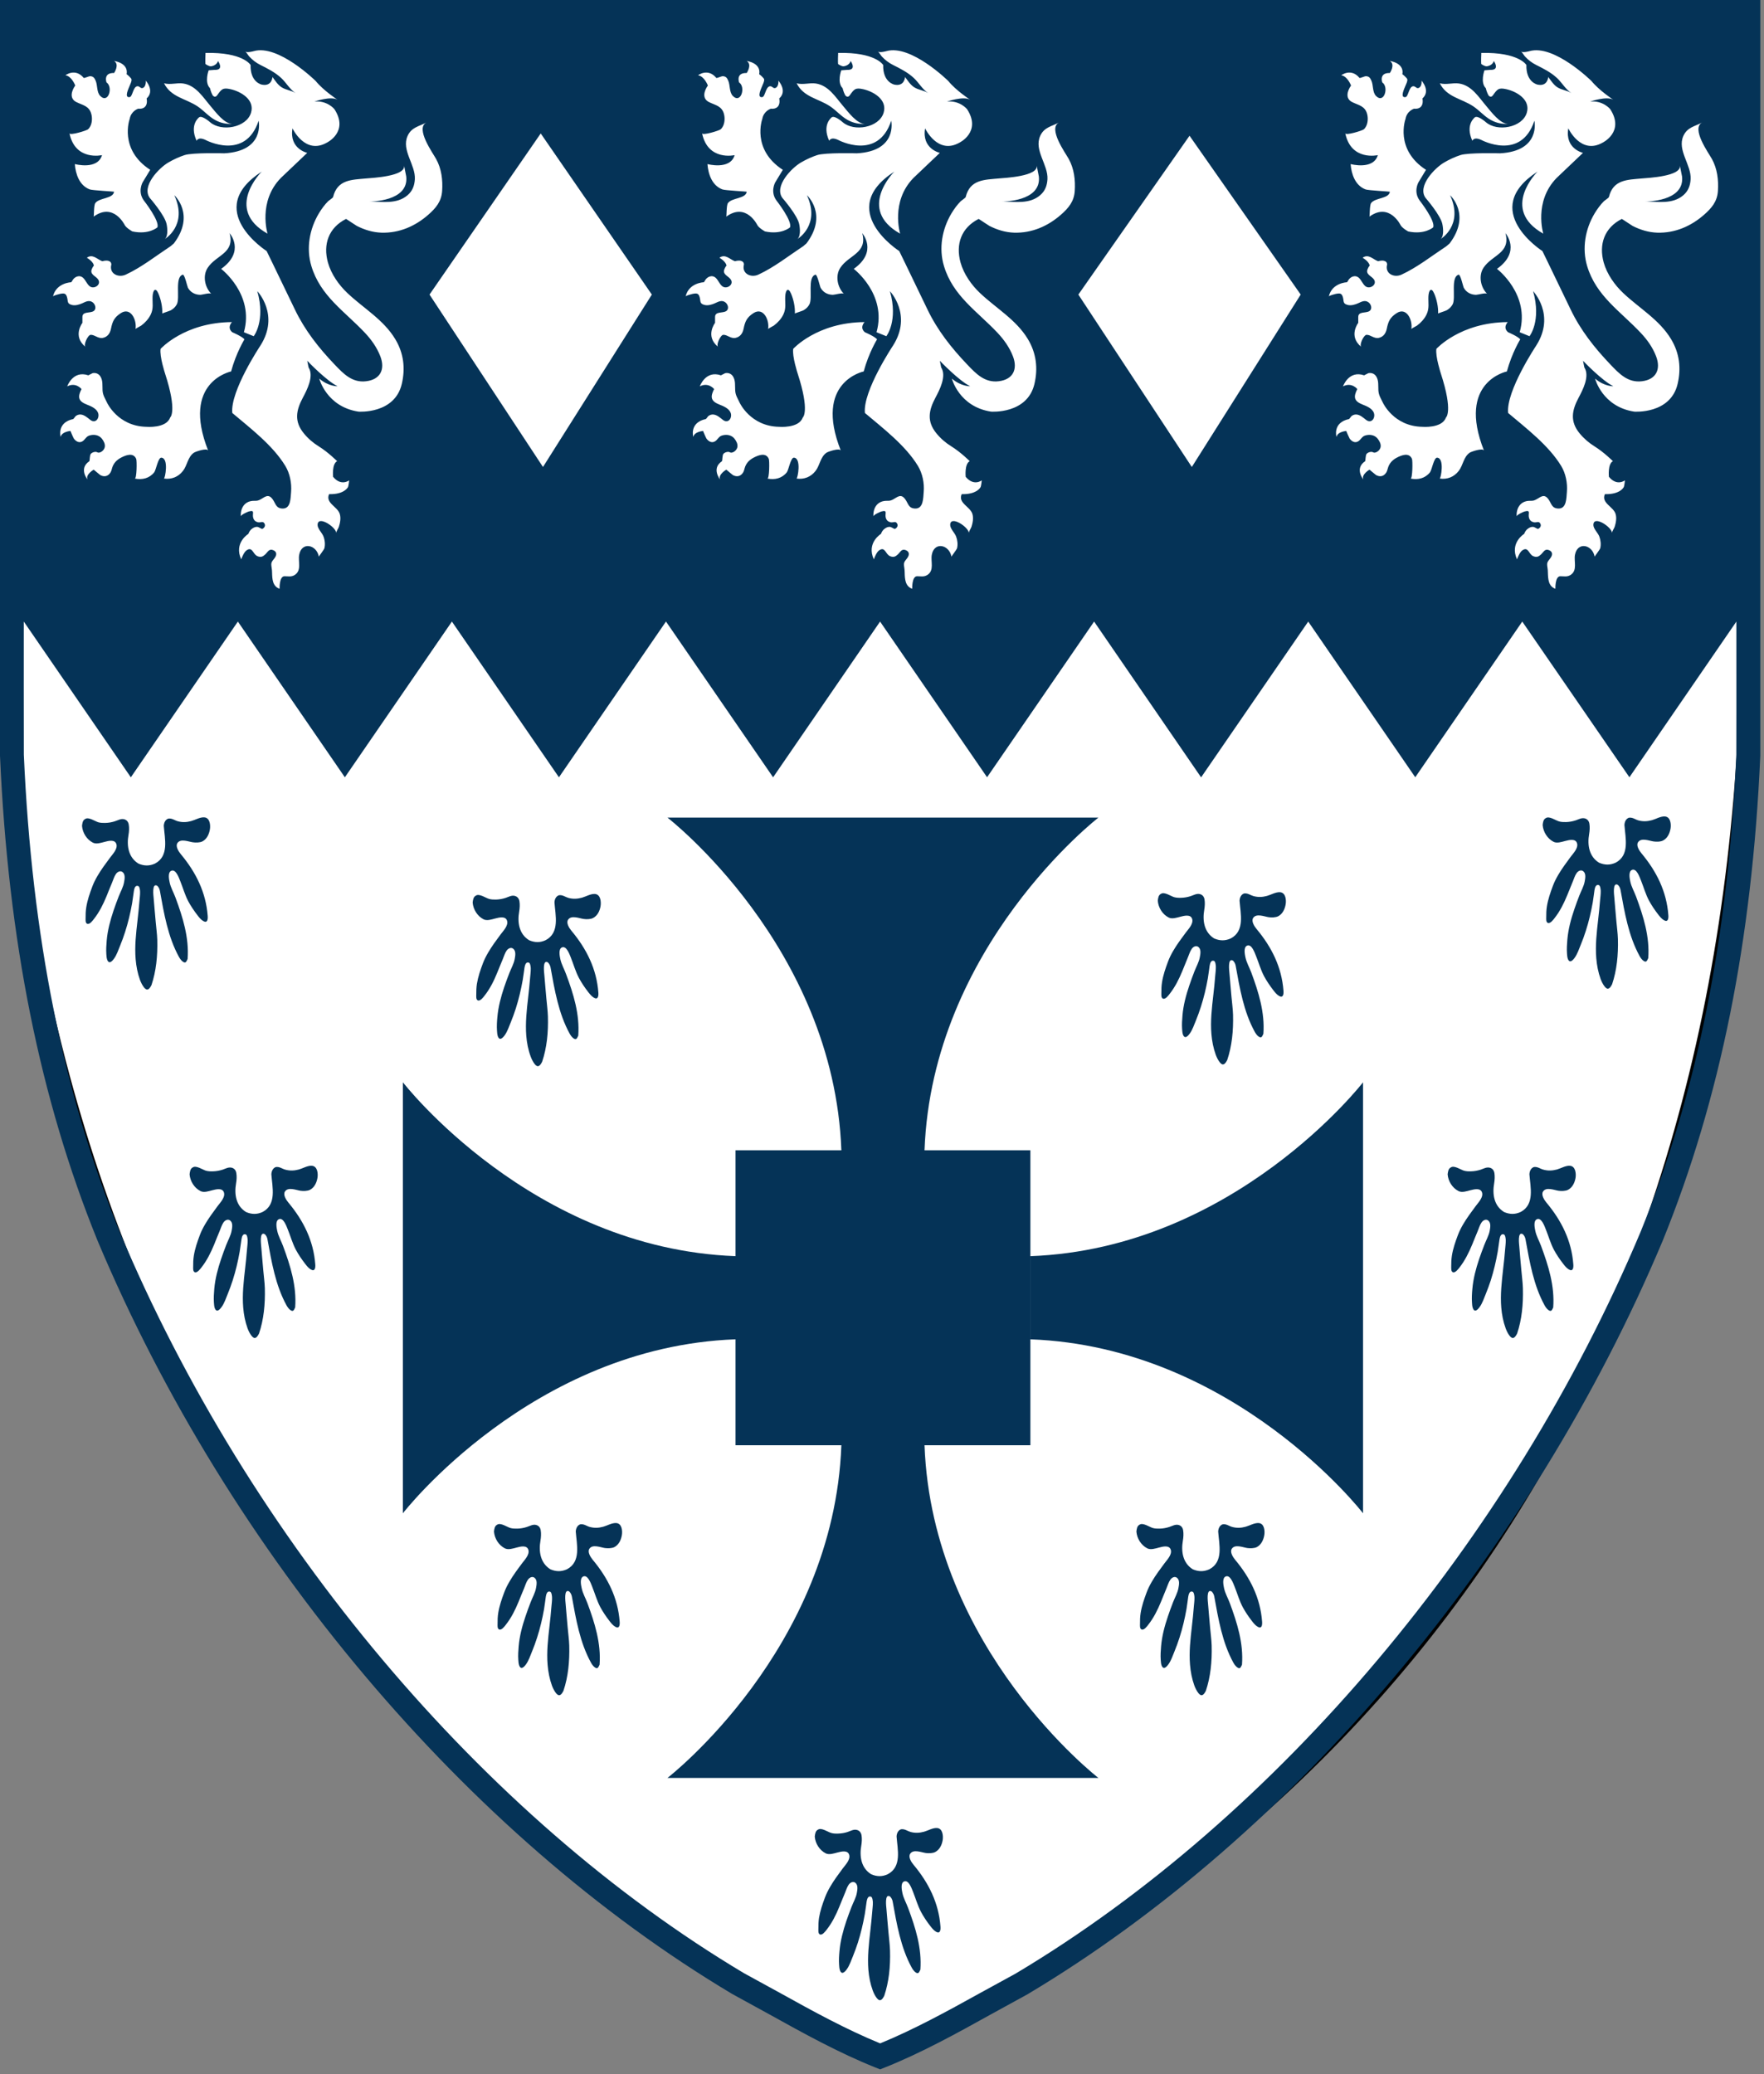 <?xml version="1.0" encoding="UTF-8" standalone="no"?>
<!DOCTYPE svg PUBLIC "-//W3C//DTD SVG 1.1//EN" "http://www.w3.org/Graphics/SVG/1.1/DTD/svg11.dtd">
<svg width="100%" height="100%" viewBox="0 0 165 194" version="1.1" xmlns="http://www.w3.org/2000/svg" xmlns:xlink="http://www.w3.org/1999/xlink" xml:space="preserve" xmlns:serif="http://www.serif.com/" style="fill-rule:evenodd;clip-rule:evenodd;stroke-linecap:round;stroke-linejoin:round;stroke-miterlimit:1.5;">
    <rect x="0" y="0" width="165" height="194" fill="#808080" stroke="none"/>
    <g id="surface177196">
        <path d="M-0.157,-0.864C-0.019,17.406 -0.055,33.712 -0.157,49.472C-0.593,117.122 28.479,165.672 82.37,192.198C135.04,168.171 166.001,119.042 163.143,49.472C162.496,33.723 162.701,17.14 163.143,-0.864L-0.157,-0.864Z" style="fill:white;stroke:black;stroke-width:1px;"/>
        <path id="path4972" d="M149.551,82.781C149.692,82.832 149.723,83.199 149.727,83.312C149.735,83.601 149.692,83.894 149.668,84.183C149.621,84.792 149.559,85.394 149.488,86.003C149.351,87.198 149.211,88.417 149.312,89.624C149.367,90.284 149.492,90.94 149.718,91.562C149.808,91.808 149.941,92.078 150.105,92.281C150.402,92.652 150.609,92.414 150.793,92.051C151.231,90.75 151.375,89.321 151.336,87.821C151.32,87.259 151.234,86.688 151.188,86.126C151.129,85.392 151.051,84.653 150.997,83.915C150.985,83.743 150.806,82.45 151.337,82.763C151.47,82.896 151.544,83.052 151.579,83.228C151.966,85.373 152.333,87.537 153.36,89.412C153.45,89.576 153.583,89.767 153.743,89.873C154.016,90.053 154.063,89.822 154.173,89.611C154.321,87.607 153.724,85.713 153.036,83.857C152.86,83.384 152.598,82.943 152.493,82.447C152.438,82.181 152.302,81.533 152.63,81.369C153.071,81.15 153.368,82.045 153.482,82.318C153.74,82.955 153.92,83.623 154.244,84.232C154.482,84.673 154.791,85.127 155.099,85.525C155.251,85.72 155.423,85.939 155.642,86.064C156.021,86.283 156.08,85.912 156.052,85.576C155.888,83.377 154.947,81.49 153.536,79.806C153.337,79.564 153.02,79.083 153.216,78.775C153.509,78.318 154.263,78.638 154.665,78.697C154.927,78.736 155.321,78.736 155.563,78.607C155.977,78.392 156.184,77.935 156.258,77.494C156.324,77.107 156.27,76.4 155.731,76.361C155.329,76.334 154.895,76.603 154.516,76.709C154.082,76.826 153.672,76.846 153.239,76.725C152.95,76.643 152.712,76.428 152.364,76.479C152.075,76.581 151.958,76.881 151.946,77.163C152.032,78.37 152.462,79.983 151.118,80.686C150.575,80.932 150.087,80.905 149.571,80.686C148.641,80.112 148.462,79.038 148.645,77.998C148.696,77.705 148.719,77.338 148.668,77.045C148.629,76.795 148.488,76.607 148.238,76.541C147.933,76.463 147.652,76.639 147.375,76.729C147.09,76.823 146.781,76.877 146.48,76.885C146.261,76.889 146.031,76.885 145.816,76.819C145.519,76.733 144.914,76.307 144.609,76.507C144.355,76.624 144.324,76.913 144.297,77.163C144.348,77.804 144.735,78.436 145.32,78.733C145.64,78.893 146.082,78.737 146.402,78.655C146.742,78.569 147.379,78.389 147.515,78.878C147.64,79.327 147.16,79.808 146.917,80.132C146.507,80.691 146.085,81.249 145.737,81.851C145.549,82.175 145.378,82.511 145.249,82.863C145.015,83.488 144.8,84.105 144.694,84.769C144.639,85.109 144.628,85.449 144.632,85.792C144.632,85.94 144.601,86.226 144.765,86.308C144.999,86.425 145.3,86.011 145.41,85.867C145.914,85.23 146.281,84.488 146.59,83.738C146.762,83.316 146.93,82.89 147.106,82.472C147.219,82.206 147.305,81.894 147.473,81.66C147.61,81.461 147.875,81.312 148.094,81.484C148.371,81.707 148.282,82.148 148.227,82.445C148.153,82.875 147.891,83.34 147.731,83.746C147.563,84.187 147.395,84.629 147.247,85.074C146.938,85.98 146.688,86.918 146.606,87.875C146.571,88.297 146.54,88.727 146.571,89.148C146.587,89.316 146.591,89.5 146.645,89.66C146.817,90.14 147.114,89.82 147.301,89.562C147.547,89.218 147.703,88.742 147.863,88.355C148.035,87.937 148.191,87.511 148.328,87.078C148.609,86.207 148.82,85.312 148.98,84.41C149.046,84.027 149.085,83.64 149.144,83.254C149.18,83.043 149.258,82.68 149.551,82.781" style="fill:rgb(5,51,87);fill-rule:nonzero;"/>
        <path id="path4974" d="M140.668,115.45C140.809,115.501 140.84,115.868 140.844,115.981C140.852,116.27 140.805,116.563 140.785,116.852C140.738,117.461 140.672,118.063 140.601,118.668C140.468,119.867 140.324,121.086 140.425,122.293C140.48,122.953 140.605,123.605 140.835,124.231C140.925,124.477 141.054,124.747 141.218,124.95C141.519,125.321 141.726,125.079 141.909,124.72C142.347,123.415 142.487,121.99 142.448,120.49C142.432,119.924 142.35,119.357 142.303,118.795C142.241,118.057 142.162,117.322 142.112,116.584C142.1,116.412 141.917,115.119 142.448,115.432C142.581,115.565 142.655,115.721 142.69,115.897C143.081,118.038 143.444,120.202 144.475,122.081C144.565,122.245 144.698,122.436 144.854,122.538C145.127,122.718 145.178,122.491 145.284,122.276C145.432,120.272 144.835,118.378 144.147,116.526C143.971,116.053 143.709,115.612 143.608,115.116C143.553,114.85 143.413,114.202 143.741,114.038C144.182,113.815 144.483,114.714 144.593,114.987C144.851,115.62 145.031,116.292 145.355,116.897C145.593,117.342 145.902,117.792 146.21,118.19C146.362,118.389 146.534,118.604 146.753,118.733C147.132,118.952 147.191,118.581 147.163,118.245C147.003,116.042 146.058,114.159 144.647,112.472C144.448,112.234 144.135,111.753 144.331,111.441C144.62,110.984 145.378,111.308 145.776,111.367C146.038,111.406 146.436,111.402 146.674,111.277C147.088,111.058 147.299,110.601 147.373,110.16C147.435,109.777 147.381,109.07 146.842,109.031C146.44,109.004 146.01,109.273 145.627,109.379C145.193,109.496 144.783,109.512 144.354,109.391C144.061,109.313 143.823,109.098 143.475,109.149C143.186,109.251 143.069,109.551 143.057,109.833C143.147,111.04 143.573,112.653 142.229,113.356C141.69,113.602 141.202,113.575 140.686,113.356C139.752,112.782 139.577,111.708 139.76,110.668C139.811,110.375 139.83,110.004 139.783,109.715C139.74,109.465 139.603,109.277 139.349,109.211C139.044,109.133 138.767,109.305 138.486,109.399C138.201,109.489 137.896,109.544 137.595,109.551C137.372,109.559 137.142,109.551 136.931,109.489C136.63,109.399 136.029,108.977 135.724,109.177C135.47,109.29 135.439,109.583 135.408,109.833C135.459,110.474 135.846,111.106 136.431,111.399C136.751,111.563 137.197,111.407 137.517,111.325C137.853,111.239 138.494,111.059 138.63,111.544C138.755,111.993 138.271,112.478 138.032,112.802C137.618,113.361 137.2,113.919 136.848,114.521C136.66,114.845 136.493,115.177 136.36,115.533C136.126,116.158 135.911,116.775 135.805,117.439C135.754,117.779 135.743,118.119 135.743,118.462C135.747,118.607 135.716,118.896 135.88,118.978C136.114,119.095 136.411,118.677 136.525,118.537C137.025,117.896 137.392,117.154 137.701,116.408C137.877,115.986 138.041,115.56 138.221,115.138C138.334,114.876 138.416,114.564 138.584,114.329C138.725,114.13 138.986,113.977 139.205,114.153C139.482,114.376 139.393,114.813 139.342,115.114C139.264,115.544 139.002,116.005 138.846,116.415C138.674,116.856 138.51,117.298 138.358,117.743C138.053,118.649 137.803,119.587 137.721,120.544C137.682,120.966 137.655,121.392 137.686,121.817C137.698,121.985 137.702,122.169 137.76,122.329C137.928,122.809 138.225,122.489 138.412,122.227C138.658,121.887 138.814,121.411 138.974,121.024C139.146,120.602 139.302,120.176 139.443,119.747C139.72,118.872 139.931,117.981 140.091,117.079C140.157,116.692 140.196,116.306 140.259,115.923C140.293,115.711 140.375,115.348 140.668,115.45" style="fill:rgb(5,51,87);fill-rule:nonzero;"/>
        <path id="path4976" d="M113.551,89.867C113.692,89.914 113.723,90.285 113.727,90.394C113.735,90.687 113.692,90.98 113.668,91.269C113.621,91.878 113.559,92.48 113.488,93.085C113.351,94.284 113.211,95.499 113.312,96.706C113.367,97.367 113.492,98.023 113.718,98.648C113.808,98.89 113.941,99.164 114.105,99.367C114.402,99.738 114.609,99.496 114.793,99.137C115.231,97.832 115.375,96.406 115.336,94.906C115.32,94.34 115.234,93.773 115.188,93.211C115.129,92.473 115.051,91.734 114.997,91C114.985,90.824 114.806,89.535 115.337,89.848C115.47,89.981 115.544,90.137 115.579,90.309C115.966,92.454 116.333,94.618 117.36,96.493C117.45,96.657 117.583,96.852 117.743,96.954C118.016,97.134 118.063,96.907 118.173,96.692C118.321,94.688 117.724,92.794 117.036,90.938C116.86,90.469 116.598,90.028 116.493,89.528C116.438,89.262 116.302,88.614 116.63,88.45C117.071,88.231 117.368,89.13 117.482,89.403C117.74,90.036 117.92,90.704 118.244,91.313C118.482,91.754 118.791,92.208 119.099,92.606C119.251,92.805 119.423,93.02 119.642,93.149C120.021,93.368 120.08,92.993 120.052,92.657C119.888,90.458 118.947,88.575 117.536,86.887C117.337,86.649 117.02,86.164 117.216,85.856C117.509,85.399 118.263,85.723 118.665,85.782C118.927,85.821 119.321,85.817 119.563,85.692C119.977,85.473 120.184,85.016 120.258,84.575C120.324,84.188 120.27,83.485 119.731,83.446C119.329,83.419 118.895,83.684 118.516,83.79C118.082,83.911 117.672,83.927 117.239,83.806C116.95,83.724 116.712,83.513 116.364,83.564C116.075,83.666 115.958,83.966 115.946,84.244C116.032,85.451 116.462,87.068 115.118,87.771C114.575,88.013 114.087,87.99 113.571,87.771C112.641,87.193 112.462,86.119 112.645,85.08C112.696,84.787 112.719,84.42 112.668,84.127C112.629,83.877 112.488,83.689 112.238,83.623C111.933,83.545 111.652,83.721 111.375,83.811C111.09,83.905 110.781,83.959 110.48,83.967C110.261,83.975 110.031,83.967 109.816,83.905C109.519,83.815 108.914,83.393 108.609,83.589C108.355,83.706 108.324,83.995 108.297,84.245C108.348,84.89 108.735,85.522 109.32,85.815C109.64,85.975 110.082,85.823 110.402,85.741C110.742,85.655 111.379,85.471 111.515,85.96C111.64,86.409 111.16,86.894 110.917,87.218C110.507,87.773 110.085,88.331 109.737,88.933C109.549,89.257 109.378,89.593 109.249,89.945C109.015,90.574 108.8,91.191 108.694,91.855C108.639,92.195 108.628,92.531 108.632,92.875C108.632,93.023 108.601,93.309 108.765,93.391C108.999,93.512 109.3,93.094 109.41,92.95C109.914,92.313 110.281,91.571 110.59,90.825C110.762,90.399 110.93,89.973 111.106,89.555C111.219,89.293 111.305,88.977 111.473,88.743C111.61,88.544 111.875,88.395 112.094,88.567C112.371,88.79 112.282,89.231 112.227,89.528C112.153,89.962 111.891,90.423 111.731,90.833C111.563,91.271 111.395,91.712 111.247,92.161C110.938,93.067 110.688,94.005 110.606,94.962C110.571,95.384 110.54,95.81 110.571,96.235C110.587,96.399 110.591,96.587 110.645,96.747C110.817,97.227 111.114,96.907 111.301,96.645C111.547,96.301 111.703,95.829 111.863,95.442C112.035,95.02 112.191,94.594 112.328,94.161C112.609,93.29 112.82,92.395 112.98,91.493C113.046,91.11 113.085,90.723 113.144,90.337C113.18,90.129 113.258,89.766 113.551,89.867" style="fill:rgb(5,51,87);fill-rule:nonzero;"/>
        <path id="path4978" d="M49.469,90.031C49.61,90.082 49.641,90.449 49.645,90.562C49.653,90.851 49.606,91.144 49.586,91.433C49.539,92.042 49.473,92.644 49.406,93.253C49.269,94.448 49.129,95.667 49.226,96.874C49.281,97.535 49.406,98.191 49.636,98.812C49.726,99.058 49.859,99.328 50.023,99.531C50.32,99.902 50.527,99.664 50.711,99.301C51.149,98 51.293,96.574 51.25,95.07C51.234,94.508 51.152,93.937 51.105,93.375C51.046,92.641 50.968,91.902 50.914,91.164C50.902,90.992 50.719,89.699 51.25,90.012C51.383,90.145 51.461,90.301 51.496,90.477C51.883,92.622 52.25,94.786 53.277,96.661C53.367,96.825 53.5,97.016 53.656,97.122C53.929,97.302 53.98,97.071 54.09,96.86C54.235,94.856 53.641,92.962 52.949,91.106C52.777,90.633 52.515,90.192 52.41,89.696C52.355,89.43 52.219,88.782 52.543,88.618C52.988,88.399 53.285,89.294 53.398,89.567C53.652,90.204 53.836,90.872 54.16,91.481C54.398,91.922 54.703,92.376 55.012,92.774C55.168,92.969 55.336,93.188 55.555,93.313C55.934,93.532 55.996,93.161 55.969,92.825C55.805,90.626 54.864,88.739 53.453,87.055C53.25,86.813 52.937,86.332 53.133,86.024C53.422,85.567 54.18,85.887 54.582,85.946C54.844,85.985 55.238,85.985 55.477,85.856C55.895,85.641 56.102,85.184 56.176,84.743C56.238,84.356 56.188,83.649 55.645,83.61C55.247,83.583 54.813,83.852 54.43,83.958C54,84.075 53.59,84.095 53.157,83.974C52.868,83.892 52.626,83.677 52.282,83.728C51.989,83.83 51.872,84.13 51.864,84.412C51.95,85.619 52.376,87.232 51.032,87.935C50.493,88.181 50.005,88.154 49.489,87.935C48.559,87.361 48.38,86.287 48.563,85.247C48.614,84.954 48.637,84.587 48.586,84.294C48.543,84.044 48.406,83.856 48.152,83.79C47.847,83.712 47.57,83.888 47.289,83.978C47.004,84.072 46.699,84.126 46.398,84.134C46.175,84.138 45.949,84.134 45.734,84.068C45.433,83.982 44.832,83.556 44.527,83.756C44.273,83.873 44.242,84.162 44.211,84.412C44.262,85.053 44.652,85.685 45.234,85.982C45.554,86.142 46,85.986 46.32,85.904C46.66,85.818 47.297,85.638 47.433,86.127C47.558,86.576 47.078,87.057 46.835,87.381C46.421,87.94 46.003,88.498 45.655,89.1C45.464,89.424 45.296,89.76 45.163,90.112C44.929,90.737 44.718,91.354 44.608,92.018C44.557,92.358 44.546,92.698 44.549,93.041C44.549,93.189 44.518,93.475 44.682,93.557C44.916,93.674 45.213,93.26 45.327,93.116C45.831,92.479 46.198,91.737 46.503,90.987C46.679,90.565 46.843,90.139 47.023,89.721C47.136,89.455 47.222,89.143 47.386,88.909C47.527,88.71 47.792,88.561 48.007,88.733C48.284,88.956 48.198,89.397 48.144,89.694C48.07,90.124 47.804,90.589 47.648,90.995C47.476,91.436 47.312,91.878 47.16,92.323C46.855,93.229 46.605,94.171 46.523,95.124C46.484,95.546 46.457,95.976 46.488,96.397C46.5,96.565 46.508,96.749 46.562,96.909C46.73,97.39 47.031,97.069 47.218,96.811C47.464,96.467 47.616,95.995 47.78,95.604C47.952,95.186 48.104,94.76 48.245,94.327C48.522,93.456 48.733,92.561 48.893,91.659C48.963,91.276 48.998,90.889 49.061,90.503C49.098,90.293 49.176,89.93 49.469,90.031" style="fill:rgb(5,51,87);fill-rule:nonzero;"/>
        <path id="path4980" d="M12.926,82.867C13.071,82.914 13.098,83.285 13.102,83.394C13.11,83.687 13.067,83.98 13.043,84.269C12.996,84.874 12.93,85.48 12.863,86.085C12.726,87.28 12.586,88.499 12.687,89.706C12.742,90.366 12.867,91.022 13.093,91.647C13.183,91.889 13.316,92.159 13.48,92.362C13.781,92.733 13.984,92.495 14.168,92.135C14.606,90.83 14.75,89.405 14.711,87.901C14.695,87.339 14.609,86.768 14.563,86.206C14.504,85.472 14.426,84.733 14.372,83.995C14.36,83.823 14.181,82.53 14.712,82.847C14.845,82.976 14.919,83.136 14.954,83.308C15.341,85.453 15.708,87.617 16.735,89.492C16.829,89.656 16.958,89.847 17.118,89.953C17.391,90.133 17.438,89.906 17.548,89.691C17.696,87.687 17.099,85.793 16.411,83.937C16.235,83.464 15.973,83.027 15.868,82.527C15.813,82.261 15.677,81.613 16.005,81.449C16.446,81.23 16.743,82.125 16.857,82.398C17.115,83.035 17.295,83.703 17.619,84.312C17.857,84.753 18.166,85.207 18.474,85.605C18.626,85.804 18.794,86.019 19.017,86.144C19.396,86.367 19.455,85.992 19.427,85.656C19.263,83.457 18.322,81.574 16.911,79.886C16.712,79.644 16.395,79.163 16.591,78.855C16.884,78.398 17.638,78.722 18.04,78.777C18.302,78.816 18.696,78.816 18.938,78.691C19.352,78.472 19.559,78.015 19.633,77.574C19.699,77.187 19.645,76.48 19.106,76.445C18.704,76.418 18.274,76.683 17.891,76.789C17.457,76.91 17.047,76.926 16.614,76.805C16.325,76.723 16.087,76.508 15.739,76.563C15.45,76.665 15.333,76.965 15.321,77.243C15.407,78.45 15.837,80.067 14.493,80.77C13.95,81.012 13.462,80.989 12.95,80.77C12.016,80.192 11.837,79.118 12.02,78.079C12.075,77.786 12.094,77.419 12.043,77.126C12.004,76.876 11.863,76.688 11.613,76.622C11.308,76.544 11.031,76.72 10.75,76.81C10.465,76.904 10.156,76.958 9.855,76.966C9.636,76.97 9.406,76.966 9.191,76.904C8.894,76.814 8.289,76.392 7.988,76.588C7.73,76.705 7.699,76.994 7.672,77.244C7.723,77.889 8.11,78.517 8.695,78.814C9.015,78.974 9.457,78.822 9.777,78.74C10.117,78.65 10.754,78.47 10.89,78.959C11.015,79.408 10.535,79.889 10.292,80.217C9.882,80.772 9.46,81.33 9.112,81.932C8.924,82.256 8.753,82.592 8.624,82.944C8.39,83.573 8.175,84.186 8.069,84.854C8.014,85.194 8.003,85.53 8.007,85.874C8.007,86.022 7.976,86.308 8.14,86.39C8.374,86.511 8.675,86.093 8.785,85.949C9.289,85.312 9.656,84.57 9.965,83.82C10.137,83.398 10.301,82.972 10.481,82.554C10.594,82.288 10.68,81.976 10.844,81.742C10.985,81.543 11.25,81.394 11.469,81.566C11.746,81.789 11.657,82.23 11.602,82.527C11.528,82.961 11.266,83.422 11.106,83.832C10.938,84.27 10.77,84.711 10.622,85.156C10.317,86.066 10.063,87.004 9.981,87.957C9.946,88.383 9.915,88.809 9.946,89.234C9.958,89.398 9.966,89.586 10.02,89.742C10.192,90.226 10.489,89.906 10.676,89.644C10.922,89.3 11.078,88.828 11.238,88.437C11.41,88.019 11.566,87.593 11.703,87.16C11.984,86.289 12.195,85.394 12.355,84.492C12.421,84.109 12.46,83.722 12.523,83.336C12.555,83.129 12.633,82.762 12.926,82.867" style="fill:rgb(5,51,87);fill-rule:nonzero;"/>
        <path id="path4982" d="M22.988,115.45C23.133,115.501 23.16,115.868 23.164,115.981C23.172,116.27 23.129,116.563 23.105,116.852C23.058,117.461 22.992,118.063 22.925,118.668C22.788,119.867 22.648,121.086 22.749,122.293C22.804,122.953 22.929,123.605 23.155,124.231C23.245,124.477 23.378,124.747 23.542,124.95C23.843,125.321 24.046,125.079 24.23,124.72C24.668,123.415 24.812,121.99 24.773,120.49C24.757,119.924 24.671,119.357 24.625,118.795C24.566,118.057 24.488,117.322 24.434,116.584C24.422,116.412 24.243,115.119 24.774,115.432C24.907,115.565 24.981,115.721 25.016,115.897C25.403,118.038 25.77,120.202 26.797,122.081C26.891,122.245 27.02,122.436 27.18,122.538C27.453,122.718 27.5,122.491 27.61,122.276C27.758,120.272 27.161,118.378 26.473,116.526C26.297,116.053 26.035,115.612 25.93,115.116C25.875,114.85 25.739,114.202 26.067,114.038C26.508,113.815 26.805,114.714 26.919,114.987C27.177,115.62 27.357,116.292 27.681,116.897C27.919,117.342 28.228,117.792 28.536,118.19C28.688,118.389 28.856,118.604 29.079,118.733C29.458,118.952 29.517,118.581 29.489,118.245C29.325,116.042 28.384,114.159 26.973,112.472C26.774,112.234 26.457,111.753 26.653,111.441C26.946,110.984 27.7,111.308 28.102,111.367C28.364,111.406 28.758,111.402 29,111.277C29.414,111.058 29.621,110.601 29.695,110.16C29.761,109.777 29.707,109.07 29.168,109.031C28.766,109.004 28.336,109.273 27.953,109.379C27.519,109.496 27.109,109.512 26.676,109.391C26.387,109.313 26.149,109.098 25.801,109.149C25.512,109.251 25.395,109.551 25.383,109.833C25.469,111.04 25.899,112.653 24.555,113.356C24.012,113.602 23.524,113.575 23.012,113.356C22.078,112.782 21.899,111.708 22.082,110.668C22.137,110.375 22.156,110.004 22.105,109.715C22.066,109.465 21.925,109.277 21.675,109.211C21.37,109.133 21.093,109.305 20.812,109.399C20.527,109.489 20.218,109.544 19.917,109.551C19.698,109.559 19.468,109.551 19.253,109.489C18.956,109.399 18.351,108.977 18.046,109.177C17.792,109.29 17.765,109.583 17.734,109.833C17.785,110.474 18.172,111.106 18.757,111.399C19.077,111.563 19.519,111.407 19.839,111.325C20.179,111.239 20.816,111.059 20.952,111.544C21.077,111.993 20.597,112.478 20.354,112.802C19.944,113.361 19.522,113.919 19.174,114.521C18.986,114.845 18.815,115.177 18.686,115.533C18.452,116.158 18.237,116.775 18.131,117.439C18.076,117.779 18.065,118.119 18.069,118.462C18.069,118.607 18.038,118.896 18.202,118.978C18.436,119.095 18.733,118.677 18.847,118.537C19.351,117.896 19.718,117.154 20.027,116.408C20.199,115.986 20.363,115.56 20.543,115.138C20.656,114.876 20.742,114.564 20.906,114.329C21.047,114.13 21.312,113.977 21.531,114.153C21.808,114.376 21.719,114.813 21.664,115.114C21.59,115.544 21.328,116.005 21.168,116.415C21,116.856 20.832,117.298 20.684,117.743C20.379,118.649 20.125,119.587 20.043,120.544C20.008,120.966 19.977,121.392 20.008,121.817C20.024,121.985 20.028,122.169 20.082,122.329C20.254,122.809 20.551,122.489 20.738,122.227C20.984,121.887 21.14,121.411 21.3,121.024C21.472,120.602 21.628,120.176 21.765,119.747C22.046,118.872 22.257,117.981 22.417,117.079C22.483,116.692 22.522,116.306 22.585,115.923C22.617,115.711 22.695,115.348 22.988,115.45" style="fill:rgb(5,51,87);fill-rule:nonzero;"/>
        <path id="path4984" d="M51.461,148.868C51.602,148.915 51.633,149.286 51.637,149.395C51.649,149.688 51.602,149.981 51.578,150.27C51.531,150.875 51.469,151.481 51.398,152.086C51.261,153.285 51.121,154.5 51.222,155.707C51.277,156.367 51.402,157.023 51.628,157.648C51.718,157.89 51.851,158.16 52.015,158.363C52.316,158.734 52.519,158.496 52.703,158.136C53.144,156.831 53.285,155.406 53.246,153.902C53.23,153.34 53.144,152.769 53.098,152.207C53.039,151.473 52.961,150.734 52.907,150C52.895,149.824 52.716,148.535 53.247,148.848C53.38,148.977 53.454,149.137 53.489,149.309C53.876,151.454 54.243,153.618 55.274,155.493C55.36,155.657 55.493,155.848 55.653,155.954C55.923,156.134 55.973,155.907 56.083,155.692C56.231,153.688 55.634,151.794 54.946,149.938C54.77,149.465 54.508,149.028 54.407,148.528C54.348,148.262 54.212,147.614 54.54,147.45C54.981,147.231 55.282,148.126 55.392,148.399C55.65,149.036 55.83,149.704 56.154,150.313C56.392,150.754 56.701,151.208 57.009,151.606C57.161,151.805 57.333,152.02 57.552,152.145C57.931,152.368 57.99,151.993 57.962,151.657C57.798,149.458 56.857,147.575 55.446,145.887C55.247,145.645 54.93,145.164 55.126,144.856C55.415,144.399 56.173,144.723 56.575,144.782C56.837,144.817 57.231,144.817 57.473,144.692C57.887,144.473 58.094,144.016 58.168,143.575C58.234,143.188 58.18,142.481 57.641,142.446C57.239,142.419 56.805,142.684 56.426,142.79C55.992,142.911 55.582,142.927 55.149,142.806C54.86,142.724 54.622,142.509 54.274,142.564C53.985,142.666 53.868,142.966 53.856,143.244C53.942,144.451 54.372,146.068 53.028,146.771C52.485,147.013 51.997,146.99 51.481,146.771C50.551,146.193 50.372,145.119 50.555,144.08C50.606,143.787 50.629,143.42 50.578,143.127C50.539,142.877 50.398,142.689 50.148,142.623C49.843,142.545 49.566,142.721 49.285,142.811C49,142.905 48.695,142.959 48.39,142.967C48.167,142.971 47.941,142.967 47.726,142.905C47.429,142.815 46.824,142.393 46.523,142.589C46.265,142.706 46.234,142.995 46.207,143.245C46.258,143.89 46.645,144.518 47.23,144.815C47.55,144.975 47.992,144.823 48.312,144.741C48.652,144.651 49.289,144.471 49.425,144.96C49.55,145.409 49.07,145.89 48.827,146.218C48.413,146.773 47.995,147.331 47.647,147.933C47.459,148.257 47.288,148.593 47.159,148.945C46.925,149.574 46.71,150.187 46.604,150.855C46.549,151.195 46.538,151.531 46.542,151.875C46.542,152.023 46.511,152.309 46.675,152.391C46.909,152.512 47.21,152.094 47.32,151.95C47.824,151.313 48.191,150.571 48.5,149.821C48.672,149.399 48.84,148.973 49.02,148.555C49.129,148.293 49.215,147.977 49.383,147.743C49.524,147.544 49.785,147.395 50.004,147.567C50.281,147.79 50.192,148.231 50.137,148.528C50.063,148.962 49.797,149.423 49.641,149.833C49.473,150.271 49.305,150.712 49.157,151.161C48.848,152.067 48.598,153.005 48.516,153.958C48.481,154.384 48.45,154.81 48.481,155.235C48.493,155.399 48.501,155.587 48.555,155.743C48.727,156.227 49.024,155.907 49.211,155.645C49.457,155.301 49.613,154.829 49.773,154.438C49.945,154.02 50.101,153.594 50.238,153.161C50.519,152.29 50.73,151.395 50.89,150.493C50.956,150.11 50.995,149.723 51.054,149.337C51.09,149.129 51.168,148.762 51.461,148.868" style="fill:rgb(5,51,87);fill-rule:nonzero;"/>
        <path id="path4986" d="M81.469,177.387C81.61,177.438 81.641,177.805 81.645,177.918C81.653,178.207 81.606,178.5 81.586,178.789C81.539,179.398 81.473,180 81.406,180.605C81.269,181.804 81.129,183.023 81.226,184.23C81.281,184.89 81.406,185.542 81.636,186.168C81.726,186.414 81.859,186.684 82.023,186.887C82.32,187.258 82.527,187.016 82.711,186.657C83.149,185.352 83.293,183.927 83.25,182.427C83.234,181.865 83.152,181.294 83.105,180.732C83.046,179.994 82.968,179.259 82.914,178.521C82.902,178.349 82.719,177.056 83.25,177.369C83.383,177.502 83.461,177.658 83.496,177.834C83.883,179.979 84.25,182.139 85.277,184.018C85.367,184.182 85.5,184.373 85.656,184.479C85.929,184.655 85.98,184.428 86.09,184.213C86.235,182.209 85.641,180.315 84.949,178.463C84.777,177.99 84.515,177.549 84.41,177.053C84.355,176.787 84.219,176.139 84.543,175.975C84.988,175.752 85.285,176.651 85.398,176.924C85.652,177.561 85.836,178.229 86.16,178.834C86.398,179.279 86.703,179.732 87.012,180.127C87.168,180.326 87.336,180.541 87.555,180.67C87.934,180.889 87.996,180.518 87.969,180.182C87.805,177.979 86.864,176.096 85.453,174.409C85.25,174.171 84.937,173.69 85.133,173.382C85.422,172.925 86.18,173.245 86.582,173.304C86.844,173.343 87.238,173.339 87.477,173.214C87.895,172.995 88.102,172.542 88.176,172.101C88.238,171.714 88.188,171.007 87.645,170.968C87.247,170.941 86.813,171.21 86.43,171.316C86,171.433 85.59,171.453 85.157,171.332C84.868,171.25 84.626,171.035 84.282,171.086C83.989,171.188 83.872,171.488 83.864,171.77C83.95,172.977 84.376,174.59 83.032,175.293C82.493,175.539 82.005,175.512 81.489,175.293C80.559,174.719 80.38,173.645 80.563,172.605C80.614,172.312 80.637,171.941 80.586,171.652C80.543,171.402 80.406,171.214 80.152,171.148C79.847,171.07 79.57,171.242 79.289,171.336C79.004,171.43 78.699,171.481 78.398,171.488C78.175,171.496 77.949,171.492 77.734,171.426C77.433,171.336 76.832,170.914 76.527,171.114C76.273,171.227 76.242,171.52 76.211,171.77C76.262,172.411 76.652,173.043 77.234,173.336C77.554,173.5 78,173.344 78.32,173.262C78.66,173.176 79.297,172.996 79.433,173.485C79.558,173.934 79.078,174.415 78.835,174.739C78.421,175.298 78.003,175.856 77.655,176.458C77.464,176.782 77.296,177.118 77.163,177.47C76.929,178.095 76.718,178.712 76.608,179.376C76.557,179.716 76.546,180.056 76.549,180.399C76.549,180.544 76.518,180.833 76.682,180.915C76.916,181.032 77.213,180.618 77.327,180.474C77.831,179.833 78.198,179.091 78.503,178.345C78.679,177.923 78.843,177.497 79.023,177.075C79.136,176.813 79.222,176.501 79.386,176.266C79.527,176.067 79.792,175.918 80.007,176.09C80.284,176.313 80.198,176.75 80.144,177.051C80.07,177.481 79.804,177.942 79.648,178.352C79.476,178.793 79.312,179.235 79.16,179.68C78.855,180.586 78.605,181.524 78.523,182.481C78.484,182.903 78.457,183.329 78.488,183.754C78.5,183.922 78.508,184.106 78.562,184.266C78.73,184.746 79.031,184.426 79.218,184.164C79.464,183.824 79.616,183.348 79.78,182.961C79.952,182.543 80.104,182.113 80.245,181.684C80.522,180.809 80.733,179.918 80.893,179.016C80.963,178.629 80.998,178.243 81.061,177.86C81.098,177.649 81.176,177.286 81.469,177.387" style="fill:rgb(5,51,87);fill-rule:nonzero;"/>
        <path id="path4988" d="M111.551,148.868C111.692,148.915 111.723,149.286 111.727,149.395C111.735,149.688 111.692,149.981 111.668,150.27C111.621,150.875 111.559,151.481 111.488,152.086C111.351,153.285 111.211,154.5 111.312,155.707C111.367,156.367 111.492,157.023 111.718,157.648C111.808,157.89 111.941,158.16 112.105,158.363C112.402,158.734 112.609,158.496 112.793,158.136C113.231,156.831 113.375,155.406 113.336,153.902C113.32,153.34 113.234,152.769 113.188,152.207C113.129,151.473 113.051,150.734 112.997,150C112.985,149.824 112.806,148.535 113.337,148.848C113.47,148.977 113.544,149.137 113.579,149.309C113.966,151.454 114.333,153.618 115.36,155.493C115.45,155.657 115.583,155.848 115.743,155.954C116.016,156.134 116.063,155.907 116.173,155.692C116.321,153.688 115.724,151.794 115.036,149.938C114.86,149.465 114.598,149.028 114.493,148.528C114.438,148.262 114.302,147.614 114.63,147.45C115.071,147.231 115.368,148.126 115.482,148.399C115.74,149.036 115.92,149.704 116.244,150.313C116.482,150.754 116.791,151.208 117.099,151.606C117.251,151.805 117.423,152.02 117.642,152.145C118.021,152.368 118.08,151.993 118.052,151.657C117.888,149.458 116.947,147.575 115.536,145.887C115.337,145.645 115.02,145.164 115.216,144.856C115.509,144.399 116.263,144.723 116.665,144.782C116.927,144.817 117.321,144.817 117.563,144.692C117.977,144.473 118.184,144.016 118.258,143.575C118.324,143.188 118.27,142.481 117.731,142.446C117.329,142.419 116.895,142.684 116.516,142.79C116.082,142.911 115.672,142.927 115.239,142.806C114.95,142.724 114.712,142.509 114.364,142.564C114.075,142.666 113.958,142.966 113.946,143.244C114.032,144.451 114.462,146.068 113.118,146.771C112.575,147.013 112.087,146.99 111.571,146.771C110.641,146.193 110.462,145.119 110.645,144.08C110.696,143.787 110.719,143.42 110.668,143.127C110.629,142.877 110.488,142.689 110.238,142.623C109.933,142.545 109.652,142.721 109.375,142.811C109.09,142.905 108.781,142.959 108.48,142.967C108.261,142.971 108.031,142.967 107.816,142.905C107.519,142.815 106.914,142.393 106.609,142.589C106.355,142.706 106.324,142.995 106.297,143.245C106.348,143.89 106.735,144.518 107.32,144.815C107.64,144.975 108.082,144.823 108.402,144.741C108.742,144.651 109.379,144.471 109.515,144.96C109.64,145.409 109.16,145.89 108.917,146.218C108.507,146.773 108.085,147.331 107.737,147.933C107.549,148.257 107.378,148.593 107.249,148.945C107.015,149.574 106.8,150.187 106.694,150.855C106.639,151.195 106.628,151.531 106.632,151.875C106.632,152.023 106.601,152.309 106.765,152.391C106.999,152.512 107.3,152.094 107.41,151.95C107.914,151.313 108.281,150.571 108.59,149.821C108.762,149.399 108.93,148.973 109.106,148.555C109.219,148.293 109.305,147.977 109.473,147.743C109.61,147.544 109.875,147.395 110.094,147.567C110.371,147.79 110.282,148.231 110.227,148.528C110.153,148.962 109.891,149.423 109.731,149.833C109.563,150.271 109.395,150.712 109.247,151.161C108.938,152.067 108.688,153.005 108.606,153.958C108.571,154.384 108.54,154.81 108.571,155.235C108.587,155.399 108.591,155.587 108.645,155.743C108.817,156.227 109.114,155.907 109.301,155.645C109.547,155.301 109.703,154.829 109.863,154.438C110.035,154.02 110.191,153.594 110.328,153.161C110.609,152.29 110.82,151.395 110.98,150.493C111.046,150.11 111.085,149.723 111.144,149.337C111.18,149.129 111.258,148.762 111.551,148.868" style="fill:rgb(5,51,87);fill-rule:nonzero;"/>
        <g>
            <g id="g4990">
                <path id="path4992" d="M162.41,70.586C161.664,87.59 158.742,102.176 153.469,115.18C141.348,144.032 119.492,169.977 95.012,184.575C95.008,184.575 91.629,186.427 91.629,186.427C88.609,188.103 85.488,189.814 82.328,191.111C79.16,189.814 76.039,188.103 73.023,186.427L69.593,184.548C45.159,169.978 23.304,144.032 11.179,115.165C5.906,102.176 2.98,87.59 2.23,70.586C2.218,70.305 2.226,58.133 2.226,58.133L12.238,72.699L22.25,58.133L32.258,72.699L42.27,58.133L52.282,72.699L62.294,58.129L72.314,72.699L82.32,58.133L92.328,72.695L102.34,58.133L112.348,72.703L122.368,58.133L132.38,72.695L142.388,58.133L152.411,72.695L162.415,58.136C162.414,64.039 162.422,70.367 162.41,70.586ZM19.473,42.145C19.364,41.864 18.289,42.239 18.145,42.336C17.559,42.731 17.524,43.52 17.114,44.043C16.673,44.609 16.044,44.859 15.329,44.758C15.442,44.774 15.813,42.836 15.087,42.805C14.786,42.793 14.595,43.953 14.427,44.172C13.97,44.742 13.306,44.899 12.603,44.758C12.798,44.797 12.814,43.086 12.74,42.918C12.47,42.293 11.779,42.563 11.326,42.801C10.912,43.016 10.619,43.321 10.486,43.77C10.424,43.989 10.4,44.149 10.224,44.336C9.977,44.59 9.672,44.59 9.375,44.43C9.32,44.399 8.77,43.922 8.766,43.926C8.766,43.926 7.985,44.367 8.18,44.844C8.18,44.844 7.344,43.813 8.348,43.145C8.414,43.102 8.371,42.575 8.504,42.434C8.617,42.321 8.805,42.254 8.961,42.262C9.063,42.262 9.125,42.34 9.234,42.336C9.496,42.32 9.754,42.063 9.8,41.816C9.855,41.535 9.702,41.254 9.538,41.039C9.257,40.676 8.784,40.598 8.354,40.734C8.03,40.836 7.952,41.152 7.674,41.296C7.373,41.452 7.092,41.265 6.912,41.026C6.869,40.967 6.58,40.307 6.592,40.307C6.592,40.307 5.787,40.362 5.674,40.862C5.674,40.862 5.287,39.526 6.842,39.194C6.897,39.182 7.033,38.948 7.088,38.909C7.233,38.804 7.377,38.757 7.553,38.768C7.893,38.799 8.194,39.073 8.451,39.276C8.799,39.546 9.146,39.346 9.205,38.948C9.279,38.428 8.799,38.124 8.381,37.944C8.092,37.819 7.662,37.69 7.486,37.405C7.283,37.081 7.486,36.69 7.623,36.385C7.623,36.385 7.096,35.717 6.287,36.135C6.287,36.135 6.814,34.604 8.264,35.104C8.268,35.108 8.612,34.913 8.662,34.901C8.947,34.846 9.209,34.944 9.377,35.186C9.643,35.581 9.565,36.073 9.592,36.518C9.623,36.987 9.83,37.26 10.014,37.663C10.014,37.663 11.018,39.862 13.686,39.917C13.686,39.917 15.549,40.085 15.913,39.054C15.913,39.054 16.608,38.527 15.44,34.937C15.44,34.937 14.909,33.324 15.022,32.628C15.022,32.628 17.249,30.151 21.698,30.124C21.698,30.124 21.198,30.628 21.725,31.073C21.725,31.073 22.643,31.46 22.866,31.737C22.866,31.737 22.089,32.991 21.616,34.741C21.617,34.742 16.914,35.691 19.473,42.145ZM6.664,26.398L6.75,26.273C6.949,25.875 7.453,25.652 7.809,26.019C8.02,26.238 8.129,26.546 8.36,26.749C8.758,27.104 9.497,26.651 9.192,26.155C8.977,25.803 8.325,25.675 8.614,25.108C8.661,25.018 8.696,24.928 8.774,24.862C8.778,24.784 8.751,24.694 8.657,24.565C8.528,24.377 8.313,24.225 8.126,24.104C8.673,23.713 9.091,24.26 9.56,24.428C9.564,24.432 9.564,24.432 9.568,24.432C9.818,24.362 10.111,24.33 10.302,24.479C10.302,24.479 10.415,24.553 10.415,24.741C10.185,25.593 11.067,26.011 11.77,25.682C13.243,24.998 14.614,23.912 15.969,23.018L16.262,22.768C18.305,20.057 16.305,18.26 16.305,18.26C17.598,21.057 15.426,22.35 15.426,22.35C15.801,22.018 15.594,21.014 15.594,21.014C15.469,20.178 14.008,18.51 14.008,18.51C13.219,17.416 14.86,15.717 15.746,15.198C16.226,14.921 16.738,14.678 17.262,14.507C18.016,14.257 20.977,14.339 20.977,14.339C24.817,14.132 24.192,11.292 24.192,11.292C22.938,15.089 19.223,13.089 19.223,13.089C18.516,12.753 18.391,13.171 18.391,13.171C17.68,11.628 18.641,10.96 18.641,10.96C18.93,10.792 19.641,11.421 19.641,11.421C20.703,12.355 23.059,11.944 23.481,10.542C23.848,9.319 22.528,8.558 21.571,8.343C20.825,8.175 20.719,8.347 20.309,8.917C20.098,9.206 19.891,8.913 19.891,8.913C19.723,8.62 19.641,8.245 19.641,8.245C19.098,7.706 19.516,6.577 19.516,6.577L20.059,6.534C21.02,6.577 20.391,5.702 20.391,5.702C20.266,6.159 19.723,6.202 19.723,6.202C19.516,6.202 19.223,5.995 19.223,5.995C19.184,5.827 19.223,4.952 19.223,4.952C22.731,4.866 23.438,6.077 23.438,6.077C23.399,7.706 24.481,7.913 24.481,7.913C25.442,8.12 25.485,7.202 25.485,7.202C25.743,7.546 25.977,7.932 26.348,8.167C26.746,8.421 27.246,8.452 27.653,8.706C27.106,8.362 26.774,7.733 26.309,7.3C25.735,6.765 25.028,6.409 24.332,6.062C23.945,5.863 23.613,5.609 23.316,5.289C23.207,5.172 23.074,4.91 22.937,4.828C23.148,4.953 23.73,4.785 23.73,4.785C26.023,4.117 29.531,7.578 29.531,7.578C30.238,8.457 31.574,9.332 31.574,9.332C30.949,8.957 29.406,9.5 29.406,9.5C30.613,9.375 31.281,10.211 31.281,10.211C32.66,12.336 30.574,13.34 30.574,13.34C28.527,14.508 27.359,12.004 27.359,12.004C27.027,13.922 28.738,14.297 28.738,14.297L26.277,16.637C24.105,18.848 25.023,21.852 25.023,21.852C20.933,19.559 24.48,16.051 24.48,16.051C18.929,19.641 24.941,23.481 24.941,23.481C25.121,23.856 25.304,24.231 25.488,24.606C26.187,26.047 26.886,27.489 27.578,28.938C28.512,30.887 29.808,32.532 31.297,34.09C32.129,34.965 32.949,35.82 34.254,35.656C35.594,35.492 36.039,34.527 35.574,33.32C35.25,32.484 34.738,31.769 34.129,31.121C32.234,29.109 29.965,27.683 29.125,24.883C28.625,23.227 28.945,21.426 29.828,19.953C30.074,19.547 30.359,19.152 30.699,18.812C30.765,18.746 31.137,18.511 31.156,18.429C31.558,16.784 32.894,16.816 34.285,16.687C34.773,16.64 38,16.499 37.793,15.468C37.793,15.472 38,16.511 38,16.511C38.25,18.886 34.578,18.847 34.578,18.847C35.773,18.859 37.117,19.117 38.117,18.261C38.586,17.863 38.769,17.359 38.805,16.761C38.879,15.413 37.532,14.058 38.121,12.722C38.484,11.898 39.195,11.824 39.879,11.46C38.824,12.022 40.492,14.315 40.793,14.87C41.301,15.788 41.426,16.839 41.355,17.874C41.285,18.839 40.785,19.448 40.07,20.077C38.84,21.159 37.34,21.811 35.683,21.761C34.867,21.734 34.089,21.495 33.367,21.124C33.301,21.097 32.383,20.468 32.367,20.476C30.746,21.296 30.195,22.843 30.676,24.562C30.981,25.64 31.692,26.652 32.496,27.41C34.004,28.836 35.879,29.898 36.973,31.722C37.762,33.031 37.926,34.449 37.582,35.91C36.914,38.75 33.535,38.5 33.535,38.5C30.531,38.039 29.863,35.41 29.863,35.41C30.738,36.16 31.574,36.121 31.574,36.121C30.531,35.621 28.738,33.742 28.738,33.742L28.863,34.367C29.386,35.176 28.715,36.469 28.324,37.199C27.695,38.383 27.504,39.406 28.41,40.519C28.808,41.011 29.285,41.421 29.824,41.753C30.699,42.296 31.535,43.132 31.535,43.132C31.031,43.382 31.156,44.593 31.156,44.593C31.906,45.511 32.66,44.925 32.66,44.925C32.668,44.921 32.594,45.48 32.555,45.55C32.461,45.718 32.297,45.847 32.133,45.945C31.742,46.172 31.223,46.226 30.781,46.218C30.418,47.05 31.562,47.37 31.777,48.058C31.902,48.449 31.816,48.898 31.695,49.277C31.644,49.429 31.449,49.695 31.449,49.847C31.449,49.304 29.687,48.132 29.707,49.113C29.715,49.461 30.141,49.851 30.258,50.175C30.387,50.511 30.43,50.921 30.344,51.273C30.313,51.406 29.817,52.035 29.824,52.062C29.617,50.933 28.215,50.628 27.984,51.89C27.867,52.527 28.238,53.343 27.566,53.777C27.246,53.98 26.949,53.894 26.609,53.894C26.109,53.898 26.152,55.066 26.152,55.066C25.488,54.836 25.464,54.144 25.449,53.562C25.441,53.363 25.441,53.292 25.41,53.109C25.332,52.613 25.379,52.593 25.683,52.195C25.882,51.937 25.937,51.609 25.55,51.453C25.167,51.301 25.062,51.609 24.835,51.828C24.593,52.058 24.417,52.152 24.085,52.019C23.651,51.843 23.628,51.109 23.089,51.453C22.839,51.609 22.667,52.047 22.562,52.312C21.851,50.765 23.23,49.933 23.23,49.933C23.312,49.726 23.41,49.554 23.601,49.429C23.761,49.324 23.89,49.265 24.085,49.277C24.179,49.285 24.487,49.484 24.523,49.472C24.722,49.39 24.855,49.179 24.746,48.976C24.59,48.691 24.391,48.902 24.137,48.847C23.907,48.796 23.754,48.675 23.684,48.433C23.567,48.035 23.899,47.667 23.266,47.839C23.161,47.866 22.512,48.155 22.52,48.304C22.485,47.542 22.848,46.898 23.657,46.843C23.95,46.823 24.024,46.874 24.29,46.749C24.739,46.53 25.071,46.112 25.493,46.683C25.794,47.093 25.794,47.538 26.423,47.562C27.208,47.589 27.177,46.585 27.228,46.007C27.294,45.191 27.115,44.28 26.689,43.577C25.517,41.651 23.439,40.069 21.728,38.624C21.521,36.577 24.357,32.323 24.357,32.323C26.193,29.444 24.068,27.233 24.068,27.233C24.857,30.026 23.732,31.444 23.732,31.444L22.814,31.073C23.814,27.526 20.685,25.147 20.685,25.147C22.982,23.518 21.478,21.807 21.478,21.807C21.982,23.694 20.228,23.827 19.427,25.045C18.939,25.783 19.15,26.869 19.767,27.483C19.642,27.354 18.908,27.573 18.724,27.573C18.247,27.565 17.818,27.346 17.579,26.913C17.517,26.796 17.267,25.636 17.095,25.69C16.325,25.92 16.861,27.854 16.54,28.46C16.407,28.71 16.22,28.886 15.97,29.026C15.908,29.065 15.177,29.303 15.177,29.319C15.208,28.721 15.052,28.018 14.822,27.467C14.537,26.795 14.299,27.166 14.271,27.725C14.244,28.342 14.384,28.83 14.095,29.424C13.892,29.838 13.572,30.182 13.204,30.455C13.145,30.502 12.684,30.721 12.673,30.775C12.821,29.955 12.235,28.685 11.306,29.283C10.673,29.693 10.517,30.068 10.38,30.748C10.294,31.174 10.064,31.506 9.63,31.6C9.169,31.694 8.86,31.295 8.478,31.315C8.219,31.328 7.777,32.27 8,32.445C6.75,31.445 7.707,30.195 7.707,30.195L7.707,29.652C7.707,29.093 8.43,29.32 8.762,29.09C9.051,28.887 8.91,28.445 8.657,28.266C8.337,28.043 8.02,28.211 7.716,28.356C7.427,28.489 7.036,28.606 6.72,28.52C6.243,28.395 6.38,28.172 6.271,27.801C6.166,27.434 6.017,27.406 5.599,27.489C5.521,27.509 4.978,27.641 4.954,27.731C5.25,26.441 6.664,26.398 6.664,26.398ZM7.832,7.289C7.867,7.328 8.352,7.117 8.422,7.125C8.727,7.141 8.828,7.273 8.949,7.555C9.133,7.98 9.031,8.629 9.383,8.98C10.145,9.734 10.598,8.128 9.961,7.707C9.961,7.707 9.629,6.789 10.672,6.828C10.672,6.828 11.211,6.035 10.672,5.703C10.672,5.703 12.047,5.871 11.84,6.953C11.848,6.91 12.278,7.301 12.297,7.406C12.34,7.609 12.176,7.879 12.109,8.066C12.031,8.273 11.586,9.164 12.129,9.082C12.399,9.043 12.438,8.152 12.82,8.07C13.05,8.023 13.136,8.293 13.34,8.234C13.602,8.16 13.66,7.754 13.633,7.539C13.633,7.539 14.508,8.5 13.715,9.207C13.715,9.207 13.969,10.254 12.922,10.168C12.922,10.168 12.258,10.375 12.129,11.129C12.129,11.129 11.09,13.965 14.051,15.883C14.051,15.883 13.594,16.637 13.34,17.055C13.34,17.055 12.84,17.93 13.465,18.766C13.465,18.766 14.969,20.684 14.719,21.266C14.719,21.266 13.926,21.977 12.383,21.645C12.383,21.645 11.84,21.348 11.672,21.059C11.672,21.059 10.629,18.895 8.758,20.262C8.797,20.235 8.766,19.2 8.914,18.996C9.289,18.476 10.59,18.598 10.668,17.93C10.672,17.91 8.645,17.809 8.395,17.715C7.43,17.352 7.07,16.289 7,15.344C7,15.344 9.125,15.926 9.543,14.508C9.543,14.508 7.039,15.09 6.496,12.465C6.547,12.699 8.105,12.211 8.234,12.094C8.609,11.758 8.668,11.114 8.539,10.653C8.332,9.914 7.77,9.848 7.168,9.559C6.461,9.227 6.684,8.496 7.039,7.996C7.039,7.996 6.707,7.121 6.121,7.039C6.121,7.039 7.039,6.328 7.832,7.289ZM17.133,7.809C18.332,7.985 18.988,9.098 19.707,9.938C20.145,10.45 20.992,11.618 21.766,11.586C21.164,11.609 20.676,11.524 20.121,11.223C19.496,10.879 19.051,10.328 18.465,9.938C17.363,9.208 15.996,9.094 15.344,7.79C15.969,7.953 16.527,7.723 17.133,7.809ZM60.973,27.551L50.789,43.676L40.176,27.551L50.578,12.481L60.973,27.551ZM78.648,42.145C78.535,41.864 77.464,42.239 77.316,42.336C76.73,42.731 76.695,43.52 76.285,44.043C75.844,44.609 75.215,44.859 74.5,44.758C74.613,44.774 74.984,42.836 74.258,42.805C73.957,42.793 73.766,43.953 73.598,44.172C73.145,44.742 72.477,44.899 71.778,44.758C71.969,44.797 71.985,43.086 71.911,42.918C71.641,42.293 70.954,42.563 70.497,42.801C70.083,43.016 69.79,43.321 69.657,43.77C69.595,43.989 69.575,44.149 69.395,44.336C69.153,44.59 68.844,44.59 68.547,44.43C68.492,44.399 67.942,43.922 67.938,43.926C67.938,43.926 67.157,44.367 67.352,44.844C67.352,44.844 66.52,43.813 67.52,43.145C67.586,43.102 67.543,42.575 67.676,42.434C67.789,42.321 67.977,42.254 68.133,42.262C68.235,42.262 68.297,42.34 68.406,42.336C68.668,42.32 68.926,42.063 68.972,41.816C69.027,41.535 68.874,41.254 68.71,41.039C68.429,40.676 67.956,40.598 67.526,40.734C67.202,40.836 67.124,41.152 66.846,41.296C66.545,41.452 66.264,41.265 66.084,41.026C66.041,40.967 65.752,40.307 65.768,40.307C65.768,40.307 64.959,40.362 64.846,40.862C64.846,40.862 64.459,39.526 66.014,39.194C66.069,39.182 66.205,38.948 66.26,38.909C66.405,38.804 66.549,38.757 66.725,38.768C67.069,38.799 67.366,39.073 67.623,39.276C67.971,39.546 68.318,39.346 68.377,38.948C68.451,38.428 67.971,38.124 67.553,37.944C67.264,37.819 66.838,37.69 66.658,37.405C66.455,37.081 66.658,36.69 66.795,36.385C66.795,36.385 66.268,35.717 65.459,36.135C65.459,36.135 65.986,34.604 67.436,35.104C67.444,35.108 67.784,34.913 67.834,34.901C68.119,34.846 68.385,34.944 68.549,35.186C68.819,35.581 68.737,36.073 68.768,36.518C68.795,36.987 69.002,37.26 69.186,37.663C69.186,37.663 70.19,39.862 72.858,39.917C72.858,39.917 74.721,40.085 75.085,39.054C75.085,39.054 75.78,38.527 74.612,34.937C74.612,34.937 74.085,33.324 74.194,32.628C74.194,32.628 76.421,30.151 80.87,30.124C80.87,30.124 80.37,30.628 80.897,31.073C80.897,31.073 81.815,31.46 82.038,31.737C82.038,31.737 81.261,32.991 80.788,34.741C80.789,34.742 76.086,35.691 78.648,42.145ZM65.836,26.398L65.922,26.273C66.121,25.875 66.625,25.652 66.981,26.019C67.192,26.238 67.301,26.546 67.532,26.749C67.93,27.104 68.669,26.651 68.364,26.155C68.149,25.803 67.497,25.675 67.79,25.108C67.833,25.018 67.868,24.928 67.95,24.862C67.95,24.784 67.923,24.694 67.829,24.565C67.7,24.377 67.485,24.225 67.298,24.104C67.845,23.713 68.263,24.26 68.732,24.428C68.736,24.432 68.736,24.432 68.74,24.432C68.99,24.362 69.283,24.33 69.474,24.479C69.474,24.479 69.587,24.553 69.587,24.741C69.36,25.593 70.239,26.011 70.942,25.682C72.419,24.998 73.79,23.912 75.141,23.018L75.434,22.768C77.477,20.057 75.477,18.26 75.477,18.26C76.77,21.057 74.598,22.35 74.598,22.35C74.973,22.018 74.766,21.014 74.766,21.014C74.641,20.178 73.18,18.51 73.18,18.51C72.391,17.416 74.032,15.717 74.918,15.198C75.398,14.921 75.91,14.678 76.434,14.507C77.188,14.257 80.149,14.339 80.149,14.339C83.989,14.132 83.364,11.292 83.364,11.292C82.11,15.089 78.399,13.089 78.399,13.089C77.688,12.753 77.563,13.171 77.563,13.171C76.852,11.628 77.813,10.96 77.813,10.96C78.106,10.792 78.813,11.421 78.813,11.421C79.875,12.355 82.235,11.944 82.653,10.542C83.02,9.319 81.7,8.558 80.743,8.343C79.997,8.175 79.891,8.347 79.481,8.917C79.274,9.206 79.063,8.913 79.063,8.913C78.899,8.62 78.813,8.245 78.813,8.245C78.27,7.706 78.688,6.577 78.688,6.577L79.231,6.534C80.192,6.577 79.567,5.702 79.567,5.702C79.442,6.159 78.899,6.202 78.899,6.202C78.688,6.202 78.399,5.995 78.399,5.995C78.356,5.827 78.399,4.952 78.399,4.952C81.903,4.866 82.61,6.077 82.61,6.077C82.571,7.706 83.653,7.913 83.653,7.913C84.614,8.12 84.657,7.202 84.657,7.202C84.915,7.546 85.149,7.932 85.52,8.167C85.922,8.421 86.418,8.452 86.825,8.706C86.278,8.362 85.946,7.733 85.481,7.3C84.907,6.765 84.2,6.409 83.504,6.062C83.117,5.863 82.785,5.609 82.488,5.289C82.379,5.172 82.246,4.91 82.109,4.828C82.32,4.953 82.902,4.785 82.902,4.785C85.199,4.117 88.703,7.578 88.703,7.578C89.41,8.457 90.746,9.332 90.746,9.332C90.121,8.957 88.578,9.5 88.578,9.5C89.789,9.375 90.457,10.211 90.457,10.211C91.832,12.336 89.746,13.34 89.746,13.34C87.699,14.508 86.531,12.004 86.531,12.004C86.199,13.922 87.91,14.297 87.91,14.297L85.449,16.637C83.277,18.848 84.195,21.852 84.195,21.852C80.105,19.559 83.652,16.051 83.652,16.051C78.105,19.641 84.113,23.481 84.113,23.481C84.293,23.856 84.48,24.231 84.66,24.606C85.359,26.047 86.058,27.489 86.75,28.938C87.684,30.887 88.984,32.532 90.469,34.09C91.301,34.965 92.121,35.82 93.426,35.656C94.766,35.492 95.211,34.527 94.746,33.32C94.422,32.484 93.91,31.769 93.301,31.121C91.406,29.109 89.137,27.683 88.297,24.883C87.797,23.227 88.117,21.426 89,19.953C89.246,19.547 89.531,19.152 89.871,18.812C89.937,18.746 90.309,18.511 90.328,18.429C90.73,16.784 92.066,16.816 93.457,16.687C93.945,16.64 97.172,16.499 96.965,15.468C96.965,15.472 97.172,16.511 97.172,16.511C97.422,18.886 93.75,18.847 93.75,18.847C94.945,18.859 96.289,19.117 97.289,18.261C97.758,17.863 97.941,17.359 97.977,16.761C98.051,15.413 96.704,14.058 97.293,12.722C97.656,11.898 98.367,11.824 99.051,11.46C97.996,12.022 99.664,14.315 99.969,14.87C100.473,15.788 100.598,16.839 100.528,17.874C100.462,18.839 99.958,19.448 99.243,20.077C98.013,21.159 96.513,21.811 94.856,21.761C94.04,21.734 93.262,21.495 92.54,21.124C92.474,21.097 91.556,20.468 91.54,20.476C89.919,21.296 89.368,22.843 89.849,24.562C90.154,25.64 90.865,26.652 91.669,27.41C93.177,28.836 95.052,29.898 96.149,31.722C96.934,33.031 97.102,34.449 96.758,35.91C96.09,38.75 92.707,38.5 92.707,38.5C89.703,38.039 89.035,35.41 89.035,35.41C89.914,36.16 90.746,36.121 90.746,36.121C89.703,35.621 87.91,33.742 87.91,33.742L88.035,34.367C88.558,35.176 87.887,36.469 87.496,37.199C86.867,38.383 86.676,39.406 87.582,40.519C87.98,41.011 88.457,41.421 88.996,41.753C89.871,42.296 90.707,43.132 90.707,43.132C90.203,43.382 90.328,44.593 90.328,44.593C91.082,45.511 91.832,44.925 91.832,44.925C91.84,44.921 91.766,45.48 91.727,45.55C91.633,45.718 91.473,45.847 91.305,45.945C90.914,46.172 90.395,46.226 89.953,46.218C89.59,47.05 90.734,47.37 90.953,48.058C91.074,48.449 90.988,48.898 90.867,49.277C90.816,49.429 90.621,49.695 90.621,49.847C90.621,49.304 88.859,48.132 88.879,49.113C88.887,49.461 89.313,49.851 89.43,50.175C89.559,50.511 89.606,50.921 89.52,51.273C89.485,51.406 88.989,52.035 88.997,52.062C88.79,50.933 87.388,50.628 87.157,51.89C87.04,52.527 87.415,53.343 86.739,53.777C86.419,53.98 86.122,53.894 85.782,53.894C85.282,53.898 85.325,55.066 85.325,55.066C84.665,54.836 84.637,54.144 84.622,53.562C84.614,53.363 84.614,53.292 84.587,53.109C84.509,52.613 84.552,52.593 84.86,52.195C85.055,51.937 85.11,51.609 84.723,51.453C84.34,51.301 84.235,51.609 84.008,51.828C83.77,52.058 83.59,52.152 83.258,52.019C82.824,51.843 82.801,51.109 82.262,51.453C82.012,51.609 81.84,52.047 81.735,52.312C81.024,50.765 82.403,49.933 82.403,49.933C82.485,49.726 82.583,49.554 82.778,49.429C82.934,49.324 83.063,49.265 83.258,49.277C83.352,49.285 83.66,49.484 83.696,49.472C83.895,49.39 84.028,49.179 83.919,48.976C83.763,48.691 83.564,48.902 83.31,48.847C83.08,48.796 82.927,48.675 82.857,48.433C82.74,48.035 83.072,47.667 82.439,47.839C82.334,47.866 81.685,48.155 81.693,48.304C81.658,47.542 82.021,46.898 82.83,46.843C83.123,46.823 83.197,46.874 83.463,46.749C83.912,46.53 84.244,46.112 84.666,46.683C84.967,47.093 84.967,47.538 85.596,47.562C86.381,47.589 86.35,46.585 86.401,46.007C86.471,45.191 86.288,44.28 85.862,43.577C84.69,41.651 82.612,40.069 80.901,38.624C80.694,36.577 83.53,32.323 83.53,32.323C85.366,29.444 83.241,27.233 83.241,27.233C84.034,30.026 82.905,31.444 82.905,31.444L81.987,31.073C82.987,27.526 79.858,25.147 79.858,25.147C82.155,23.518 80.651,21.807 80.651,21.807C81.155,23.694 79.401,23.827 78.6,25.045C78.112,25.783 78.323,26.869 78.94,27.483C78.815,27.354 78.081,27.573 77.901,27.573C77.421,27.565 76.991,27.346 76.756,26.913C76.69,26.796 76.44,25.636 76.272,25.69C75.499,25.92 76.034,27.854 75.713,28.46C75.58,28.71 75.393,28.886 75.147,29.026C75.081,29.065 74.354,29.303 74.35,29.319C74.381,28.721 74.229,28.018 73.995,27.467C73.71,26.795 73.472,27.166 73.448,27.725C73.417,28.342 73.557,28.83 73.268,29.424C73.065,29.838 72.745,30.182 72.377,30.455C72.318,30.502 71.857,30.721 71.846,30.775C71.994,29.955 71.408,28.685 70.479,29.283C69.846,29.693 69.694,30.068 69.553,30.748C69.467,31.174 69.237,31.506 68.803,31.6C68.342,31.694 68.033,31.295 67.651,31.315C67.393,31.327 66.952,32.268 67.174,32.444C65.924,31.444 66.885,30.194 66.885,30.194L66.885,29.651C66.885,29.092 67.604,29.319 67.936,29.089C68.225,28.886 68.088,28.444 67.831,28.265C67.515,28.042 67.198,28.21 66.89,28.355C66.601,28.488 66.21,28.605 65.894,28.519C65.417,28.394 65.554,28.171 65.445,27.8C65.34,27.433 65.191,27.405 64.777,27.488C64.695,27.508 64.152,27.64 64.132,27.73C64.422,26.441 65.836,26.398 65.836,26.398ZM67.004,7.289C67.039,7.328 67.524,7.117 67.594,7.125C67.899,7.141 68,7.273 68.121,7.555C68.305,7.981 68.203,8.629 68.555,8.981C69.317,9.735 69.77,8.129 69.133,7.708C69.133,7.708 68.801,6.79 69.844,6.829C69.844,6.829 70.387,6.036 69.844,5.704C69.844,5.704 71.219,5.872 71.012,6.954C71.02,6.911 71.45,7.302 71.473,7.407C71.512,7.61 71.352,7.88 71.282,8.067C71.204,8.274 70.759,9.165 71.302,9.083C71.572,9.044 71.611,8.153 71.993,8.071C72.223,8.024 72.309,8.294 72.513,8.235C72.775,8.161 72.837,7.755 72.806,7.54C72.806,7.54 73.681,8.501 72.888,9.208C72.888,9.208 73.142,10.255 72.095,10.169C72.095,10.169 71.431,10.376 71.302,11.13C71.302,11.13 70.263,13.966 73.224,15.884C73.224,15.884 72.767,16.638 72.513,17.056C72.513,17.056 72.013,17.931 72.638,18.767C72.638,18.767 74.142,20.685 73.892,21.267C73.892,21.267 73.099,21.978 71.556,21.646C71.556,21.646 71.013,21.349 70.845,21.06C70.845,21.06 69.802,18.896 67.931,20.263C67.97,20.236 67.939,19.201 68.087,18.997C68.462,18.477 69.763,18.599 69.845,17.931C69.845,17.911 67.818,17.81 67.572,17.716C66.603,17.353 66.244,16.29 66.174,15.345C66.174,15.345 68.299,15.927 68.717,14.509C68.717,14.509 66.213,15.091 65.67,12.466C65.721,12.7 67.279,12.212 67.408,12.095C67.783,11.759 67.842,11.115 67.717,10.654C67.51,9.916 66.944,9.849 66.342,9.56C65.635,9.228 65.858,8.498 66.213,7.998C66.213,7.998 65.881,7.123 65.295,7.041C65.293,7.039 66.211,6.328 67.004,7.289ZM76.305,7.809C77.504,7.985 78.16,9.098 78.879,9.938C79.317,10.45 80.164,11.618 80.938,11.586C80.336,11.609 79.852,11.524 79.293,11.223C78.672,10.879 78.223,10.328 77.637,9.938C76.539,9.208 75.168,9.094 74.516,7.79C75.141,7.953 75.699,7.723 76.305,7.809ZM111.266,12.695L121.664,27.55L111.48,43.676L100.867,27.551L111.266,12.695ZM138.809,42.145C138.7,41.864 137.625,42.239 137.477,42.336C136.891,42.731 136.856,43.52 136.446,44.043C136.005,44.609 135.38,44.859 134.665,44.758C134.774,44.774 135.145,42.836 134.419,42.805C134.122,42.793 133.931,43.953 133.759,44.172C133.306,44.742 132.642,44.899 131.939,44.758C132.13,44.797 132.146,43.086 132.072,42.918C131.802,42.293 131.115,42.563 130.658,42.801C130.248,43.016 129.955,43.321 129.822,43.77C129.756,43.989 129.736,44.149 129.556,44.336C129.314,44.59 129.009,44.59 128.712,44.43C128.657,44.399 128.103,43.922 128.099,43.926C128.099,43.926 127.322,44.367 127.517,44.844C127.517,44.844 126.681,43.813 127.681,43.145C127.747,43.102 127.704,42.575 127.841,42.434C127.95,42.321 128.138,42.254 128.294,42.262C128.399,42.262 128.462,42.34 128.567,42.336C128.829,42.32 129.09,42.063 129.137,41.816C129.192,41.535 129.035,41.254 128.871,41.039C128.59,40.676 128.117,40.598 127.687,40.734C127.367,40.836 127.285,41.152 127.007,41.296C126.706,41.452 126.425,41.265 126.245,41.026C126.206,40.967 125.913,40.307 125.929,40.307C125.929,40.307 125.12,40.362 125.011,40.862C125.011,40.862 124.62,39.526 126.179,39.194C126.23,39.182 126.367,38.948 126.425,38.909C126.566,38.804 126.71,38.757 126.89,38.768C127.23,38.799 127.527,39.073 127.785,39.276C128.133,39.546 128.48,39.346 128.539,38.948C128.613,38.428 128.137,38.124 127.715,37.944C127.426,37.819 127,37.69 126.82,37.405C126.617,37.081 126.82,36.69 126.957,36.385C126.957,36.385 126.43,35.717 125.621,36.135C125.621,36.135 126.152,34.604 127.598,35.104C127.606,35.108 127.946,34.913 127.996,34.901C128.285,34.846 128.547,34.944 128.715,35.186C128.981,35.581 128.903,36.073 128.93,36.518C128.961,36.987 129.164,37.26 129.352,37.663C129.352,37.663 130.352,39.862 133.02,39.917C133.02,39.917 134.887,40.085 135.247,39.054C135.247,39.054 135.942,38.527 134.774,34.937C134.774,34.937 134.247,33.324 134.356,32.628C134.356,32.628 136.583,30.151 141.032,30.124C141.032,30.124 140.532,30.628 141.063,31.073C141.063,31.073 141.981,31.46 142.2,31.737C142.2,31.737 141.423,32.991 140.95,34.741C140.949,34.742 136.25,35.691 138.809,42.145ZM126,26.398L126.082,26.273C126.281,25.875 126.785,25.652 127.141,26.019C127.352,26.238 127.465,26.546 127.692,26.749C128.094,27.104 128.829,26.651 128.528,26.155C128.309,25.803 127.661,25.675 127.95,25.108C127.993,25.018 128.028,24.928 128.11,24.862C128.11,24.784 128.083,24.694 127.989,24.565C127.86,24.377 127.645,24.225 127.458,24.104C128.009,23.713 128.423,24.26 128.892,24.428C128.896,24.432 128.9,24.432 128.9,24.432C129.15,24.362 129.443,24.33 129.638,24.479C129.638,24.479 129.747,24.553 129.747,24.741C129.52,25.593 130.399,26.011 131.102,25.682C132.579,24.998 133.95,23.912 135.305,23.018L135.594,22.768C137.641,20.057 135.637,18.26 135.637,18.26C136.93,21.057 134.762,22.35 134.762,22.35C135.137,22.018 134.926,21.014 134.926,21.014C134.801,20.178 133.344,18.51 133.344,18.51C132.551,17.416 134.192,15.717 135.082,15.198C135.559,14.921 136.07,14.678 136.598,14.507C137.348,14.257 140.309,14.339 140.309,14.339C144.149,14.132 143.524,11.292 143.524,11.292C142.27,15.089 138.559,13.089 138.559,13.089C137.848,12.753 137.723,13.171 137.723,13.171C137.012,11.628 137.973,10.96 137.973,10.96C138.266,10.792 138.977,11.421 138.977,11.421C140.036,12.355 142.395,11.944 142.813,10.542C143.18,9.319 141.86,8.558 140.903,8.343C140.157,8.175 140.055,8.347 139.641,8.917C139.434,9.206 139.227,8.913 139.227,8.913C139.059,8.62 138.977,8.245 138.977,8.245C138.434,7.706 138.852,6.577 138.852,6.577L139.391,6.534C140.352,6.577 139.727,5.702 139.727,5.702C139.602,6.159 139.059,6.202 139.059,6.202C138.852,6.202 138.559,5.995 138.559,5.995C138.516,5.827 138.559,4.952 138.559,4.952C142.063,4.866 142.774,6.077 142.774,6.077C142.731,7.706 143.817,7.913 143.817,7.913C144.774,8.12 144.817,7.202 144.817,7.202C145.079,7.546 145.313,7.932 145.68,8.167C146.082,8.421 146.582,8.452 146.985,8.706C146.442,8.362 146.106,7.733 145.641,7.3C145.067,6.765 144.36,6.409 143.664,6.062C143.277,5.863 142.945,5.609 142.648,5.289C142.539,5.172 142.406,4.91 142.269,4.828C142.48,4.953 143.062,4.785 143.062,4.785C145.359,4.117 148.863,7.578 148.863,7.578C149.574,8.457 150.906,9.332 150.906,9.332C150.281,8.957 148.738,9.5 148.738,9.5C149.949,9.375 150.617,10.211 150.617,10.211C151.992,12.336 149.906,13.34 149.906,13.34C147.863,14.508 146.695,12.004 146.695,12.004C146.359,13.922 148.07,14.297 148.07,14.297L145.609,16.637C143.437,18.848 144.355,21.852 144.355,21.852C140.269,19.559 143.816,16.051 143.816,16.051C138.265,19.641 144.273,23.481 144.273,23.481C144.457,23.856 144.64,24.231 144.82,24.606C145.519,26.047 146.218,27.489 146.91,28.938C147.844,30.887 149.144,32.532 150.633,34.09C151.465,34.965 152.281,35.82 153.59,35.656C154.926,35.492 155.371,34.527 154.906,33.32C154.586,32.484 154.074,31.769 153.461,31.121C151.566,29.109 149.297,27.683 148.457,24.883C147.961,23.227 148.277,21.426 149.16,19.953C149.406,19.547 149.695,19.152 150.031,18.812C150.101,18.746 150.472,18.511 150.492,18.429C150.89,16.784 152.226,16.816 153.617,16.687C154.105,16.64 157.332,16.499 157.125,15.468C157.129,15.472 157.336,16.511 157.336,16.511C157.586,18.886 153.914,18.847 153.914,18.847C155.109,18.859 156.453,19.117 157.453,18.261C157.918,17.863 158.101,17.359 158.137,16.761C158.211,15.413 156.867,14.058 157.453,12.722C157.82,11.898 158.527,11.824 159.211,11.46C158.16,12.022 159.824,14.315 160.129,14.87C160.633,15.788 160.758,16.839 160.688,17.874C160.622,18.839 160.118,19.448 159.403,20.077C158.173,21.159 156.673,21.811 155.016,21.761C154.2,21.734 153.422,21.495 152.7,21.124C152.638,21.097 151.716,20.468 151.7,20.476C150.079,21.296 149.528,22.843 150.009,24.562C150.314,25.64 151.029,26.652 151.833,27.41C153.341,28.836 155.216,29.898 156.31,31.722C157.099,33.031 157.263,34.449 156.919,35.91C156.251,38.75 152.868,38.5 152.868,38.5C149.864,38.039 149.2,35.41 149.2,35.41C150.075,36.16 150.907,36.121 150.907,36.121C149.864,35.621 148.071,33.742 148.071,33.742L148.196,34.367C148.723,35.176 148.048,36.469 147.657,37.199C147.028,38.383 146.837,39.406 147.743,40.519C148.145,41.011 148.622,41.421 149.157,41.753C150.032,42.296 150.868,43.132 150.868,43.132C150.368,43.382 150.493,44.593 150.493,44.593C151.243,45.511 151.993,44.925 151.993,44.925C152.001,44.921 151.927,45.48 151.888,45.55C151.794,45.718 151.634,45.847 151.47,45.945C151.079,46.172 150.556,46.226 150.115,46.218C149.756,47.05 150.896,47.37 151.115,48.058C151.236,48.449 151.15,48.898 151.029,49.277C150.978,49.429 150.783,49.695 150.783,49.847C150.783,49.304 149.021,48.132 149.041,49.113C149.049,49.461 149.475,49.851 149.596,50.175C149.721,50.511 149.768,50.921 149.682,51.273C149.647,51.406 149.155,52.035 149.159,52.062C148.952,50.933 147.554,50.628 147.319,51.89C147.202,52.527 147.577,53.343 146.901,53.777C146.581,53.98 146.288,53.894 145.944,53.894C145.444,53.898 145.487,55.066 145.487,55.066C144.827,54.836 144.803,54.144 144.784,53.562C144.78,53.363 144.776,53.292 144.749,53.109C144.671,52.613 144.718,52.593 145.022,52.195C145.221,51.937 145.272,51.609 144.889,51.453C144.502,51.301 144.397,51.609 144.17,51.828C143.932,52.058 143.752,52.152 143.42,52.019C142.99,51.843 142.967,51.109 142.424,51.453C142.174,51.609 142.002,52.047 141.897,52.312C141.19,50.765 142.565,49.933 142.565,49.933C142.647,49.726 142.749,49.554 142.94,49.429C143.096,49.324 143.225,49.265 143.42,49.277C143.518,49.285 143.822,49.484 143.858,49.472C144.061,49.39 144.19,49.179 144.081,48.976C143.925,48.691 143.726,48.902 143.472,48.847C143.242,48.796 143.093,48.675 143.019,48.433C142.902,48.035 143.234,47.667 142.601,47.839C142.499,47.866 141.851,48.155 141.859,48.304C141.824,47.542 142.187,46.898 142.992,46.843C143.285,46.823 143.359,46.874 143.625,46.749C144.074,46.53 144.41,46.112 144.828,46.683C145.129,47.093 145.129,47.538 145.758,47.562C146.543,47.589 146.512,46.585 146.563,46.007C146.633,45.191 146.454,44.28 146.028,43.577C144.852,41.651 142.774,40.069 141.067,38.624C140.856,36.577 143.692,32.323 143.692,32.323C145.532,29.444 143.403,27.233 143.403,27.233C144.196,30.026 143.067,31.444 143.067,31.444L142.149,31.073C143.153,27.526 140.024,25.147 140.024,25.147C142.317,23.518 140.817,21.807 140.817,21.807C141.317,23.694 139.567,23.827 138.762,25.045C138.278,25.783 138.485,26.869 139.106,27.483C138.977,27.354 138.243,27.573 138.063,27.573C137.583,27.565 137.153,27.346 136.918,26.913C136.852,26.796 136.606,25.636 136.434,25.69C135.661,25.92 136.196,27.854 135.879,28.46C135.742,28.71 135.555,28.886 135.309,29.026C135.247,29.065 134.516,29.303 134.516,29.319C134.543,28.721 134.391,28.018 134.157,27.467C133.872,26.795 133.634,27.166 133.61,27.725C133.583,28.342 133.719,28.83 133.43,29.424C133.227,29.838 132.907,30.182 132.539,30.455C132.48,30.502 132.019,30.721 132.012,30.775C132.157,29.955 131.574,28.685 130.645,29.283C130.008,29.693 129.856,30.068 129.715,30.748C129.629,31.174 129.399,31.506 128.969,31.6C128.508,31.694 128.199,31.295 127.813,31.315C127.559,31.327 127.114,32.268 127.336,32.444C126.086,31.444 127.047,30.194 127.047,30.194L127.047,29.651C127.047,29.092 127.766,29.319 128.098,29.089C128.391,28.886 128.25,28.444 127.993,28.265C127.677,28.042 127.36,28.21 127.052,28.355C126.767,28.488 126.372,28.605 126.056,28.519C125.579,28.394 125.72,28.171 125.611,27.8C125.502,27.433 125.357,27.405 124.939,27.488C124.857,27.508 124.314,27.64 124.294,27.73C124.582,26.441 126,26.398 126,26.398ZM127.164,7.289C127.199,7.328 127.687,7.117 127.754,7.125C128.059,7.141 128.16,7.273 128.281,7.555C128.469,7.981 128.363,8.629 128.715,8.981C129.477,9.735 129.93,8.129 129.293,7.708C129.293,7.708 128.961,6.79 130.004,6.829C130.004,6.829 130.547,6.036 130.004,5.704C130.004,5.704 131.379,5.872 131.172,6.954C131.18,6.911 131.61,7.302 131.633,7.407C131.676,7.61 131.512,7.88 131.442,8.067C131.364,8.274 130.919,9.165 131.465,9.083C131.735,9.044 131.774,8.153 132.153,8.071C132.387,8.024 132.469,8.294 132.673,8.235C132.939,8.161 132.997,7.755 132.966,7.54C132.966,7.54 133.845,8.501 133.052,9.208C133.052,9.208 133.302,10.255 132.259,10.169C132.259,10.169 131.591,10.376 131.466,11.13C131.466,11.13 130.423,13.966 133.384,15.884C133.384,15.884 132.927,16.638 132.677,17.056C132.677,17.056 132.173,17.931 132.802,18.767C132.802,18.767 134.302,20.685 134.052,21.267C134.052,21.267 133.259,21.978 131.716,21.646C131.716,21.646 131.173,21.349 131.009,21.06C131.009,21.06 129.966,18.896 128.091,20.263C128.13,20.236 128.103,19.201 128.247,18.997C128.622,18.477 129.923,18.599 130.005,17.931C130.005,17.911 127.978,17.81 127.732,17.716C126.767,17.353 126.404,16.29 126.334,15.345C126.334,15.345 128.463,15.927 128.881,14.509C128.881,14.509 126.377,15.091 125.834,12.466C125.885,12.7 127.439,12.212 127.568,12.095C127.943,11.759 128.002,11.115 127.877,10.654C127.67,9.916 127.104,9.849 126.502,9.56C125.799,9.228 126.022,8.498 126.373,7.998C126.373,7.998 126.041,7.123 125.459,7.041C125.457,7.039 126.371,6.328 127.164,7.289ZM136.469,7.809C137.664,7.985 138.321,9.098 139.039,9.938C139.477,10.45 140.324,11.618 141.101,11.586C140.496,11.609 140.011,11.524 139.453,11.223C138.832,10.879 138.383,10.328 137.797,9.938C136.699,9.208 135.328,9.094 134.676,7.79C135.301,7.953 135.863,7.723 136.469,7.809ZM0,0L0,70.684C0.762,87.946 3.742,102.778 9.117,116.017C21.426,145.322 43.621,171.662 68.496,186.494C68.543,186.517 71.937,188.381 71.937,188.381C75.152,190.166 78.472,192.006 81.91,193.377L82.324,193.541L82.738,193.377C86.179,192.006 89.5,190.166 92.715,188.381L96.11,186.518C121.028,171.663 143.227,145.323 155.528,116.034C160.911,102.78 163.891,87.948 164.653,70.686L164.653,0L0,0" style="fill:rgb(5,51,87);fill-rule:nonzero;"/>
            </g>
        </g>
        <path id="path4994" d="M96.383,117.485L96.383,125.262C115.473,125.973 127.496,141.532 127.496,141.532L127.496,101.223C127.496,101.223 115.473,116.778 96.383,117.485ZM86.477,135.168L96.379,135.168L96.379,107.586L86.477,107.586C87.184,88.492 102.743,76.468 102.743,76.468L62.434,76.468C62.434,76.468 77.993,88.491 78.7,107.586L68.798,107.586L68.798,117.484C49.708,116.773 37.685,101.222 37.685,101.222L37.685,141.531C37.685,141.531 49.708,125.972 68.798,125.261L68.798,135.167L78.7,135.167C77.993,154.261 62.434,166.284 62.434,166.284L102.743,166.284C102.742,166.286 87.184,154.262 86.477,135.168" style="fill:rgb(5,51,87);fill-rule:nonzero;"/>
    </g>
</svg>
